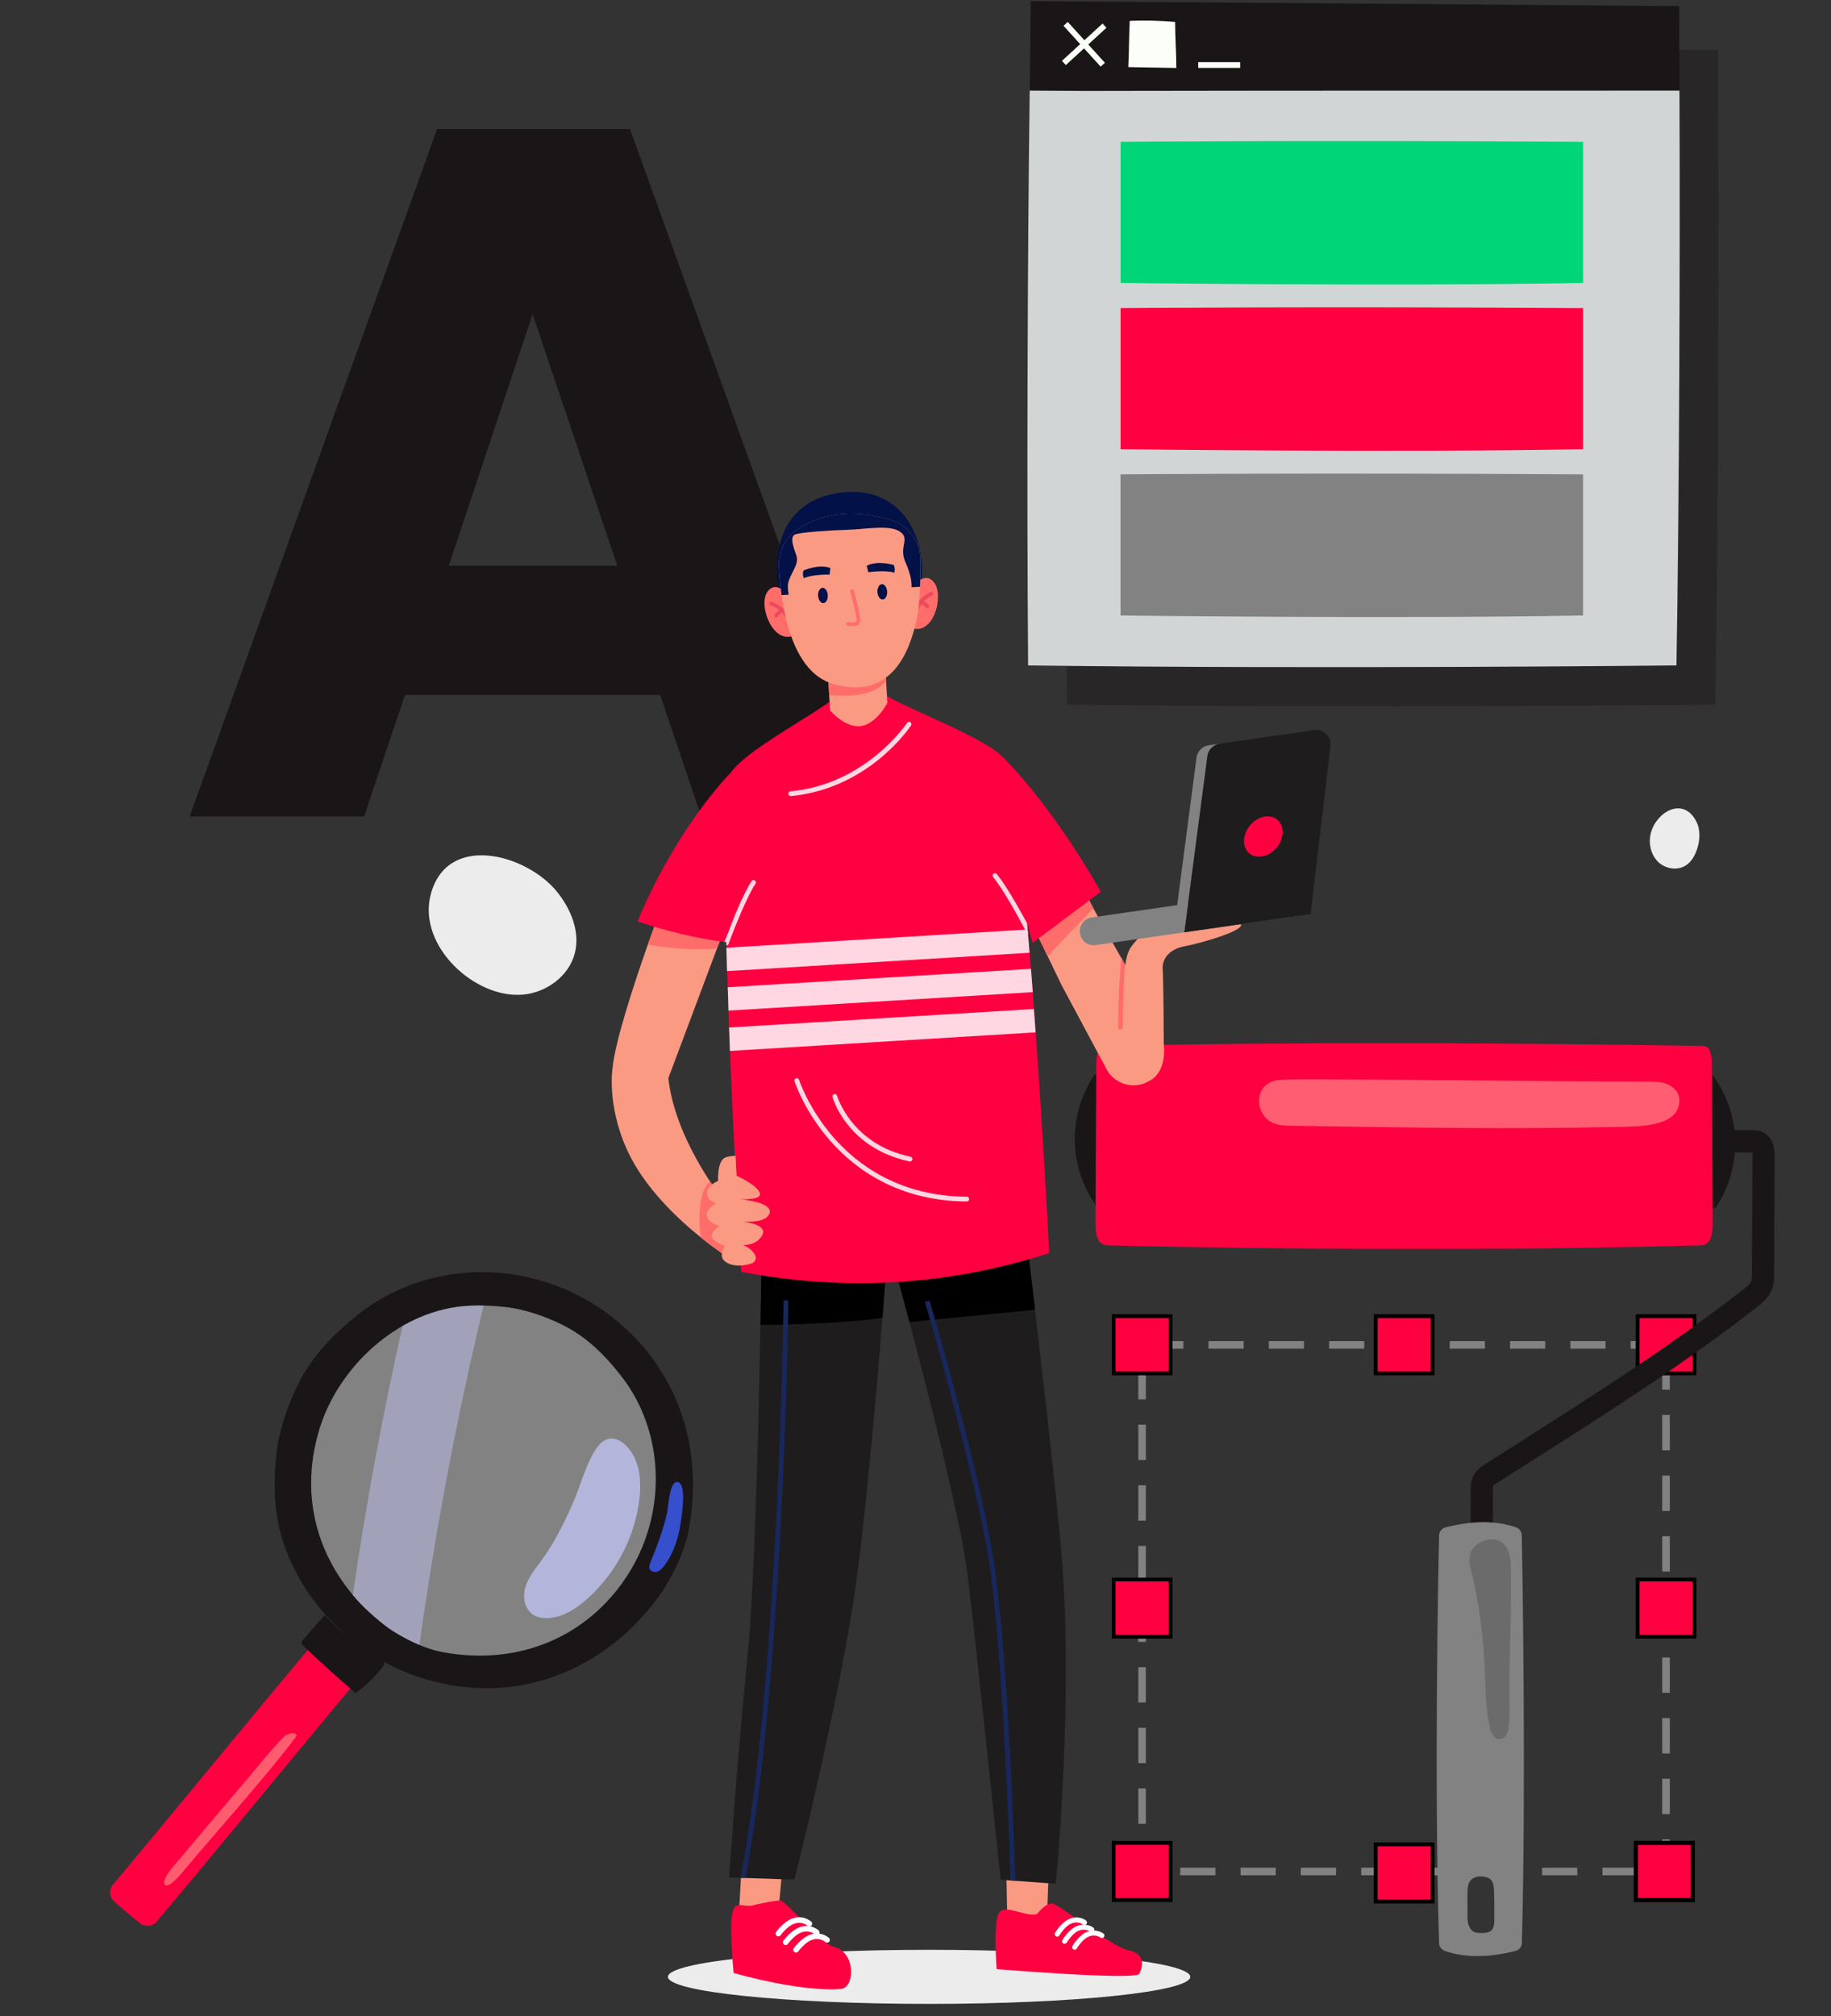 <svg xmlns="http://www.w3.org/2000/svg" width="239" height="263" viewBox="0 0 239 263" fill="none"><rect x="0" y="0" width="239" height="263" fill="#333333" stroke="none"/><path d="M68.342 129.744C71.37 129.446 74.266 127.321 75.027 124.367C75.758 121.544 74.505 118.531 72.659 116.276C68.69 111.43 58.333 108.556 56.211 116.727C54.487 123.392 62.012 130.37 68.342 129.744Z" fill="#ECECEC"></path><path d="M215.493 108.642C215.153 109.937 215.442 111.422 216.377 112.382C217.311 113.335 218.912 113.626 220.041 112.906C220.787 112.433 221.244 111.604 221.519 110.767C221.917 109.566 221.982 108.191 221.374 107.078C219.636 103.869 216.188 105.965 215.493 108.649V108.642Z" fill="#ECECEC"></path><path opacity="0.43" d="M224.299 16.924C224.284 13.461 224.277 10.004 224.248 6.541C158.378 6.002 139.62 5.246 139.62 5.246C139.562 8.476 139.526 13.002 139.483 16.233C139.186 37.691 139.099 70.456 139.272 91.914C177.882 92.423 223.9 91.914 223.9 91.914C224.27 70.689 224.393 38.157 224.299 16.931V16.924Z" fill="#1A1617"></path><path d="M219.179 0.8C153.31 0.261 134.552 0.152 134.552 0.152C134.494 3.383 134.458 8.6 134.414 11.831C153.722 11.94 119.813 11.816 219.23 11.831C219.216 8.367 219.208 4.263 219.179 0.8Z" fill="#1A1617"></path><path d="M134.408 11.824C134.111 33.282 134.024 65.349 134.198 86.807C172.808 87.316 218.826 86.807 218.826 86.807C219.195 65.582 219.318 33.049 219.224 11.824C119.808 11.81 153.717 11.933 134.408 11.824Z" fill="#D1D5D6"></path><path d="M153.54 8.869C151.411 8.833 149.405 8.789 147.275 8.753C147.377 6.744 147.362 4.729 147.464 2.72C149.332 2.64 151.527 2.691 153.388 2.859C153.388 4.794 153.547 6.933 153.547 8.869H153.54Z" fill="#FBFFF8"></path><path d="M144.171 3.347L138.869 8.215" stroke="#FBFFF8" stroke-width="0.75" stroke-miterlimit="10"></path><path d="M143.943 8.44L139.098 3.114" stroke="#FBFFF8" stroke-width="0.75" stroke-miterlimit="10"></path><path d="M156.402 8.483H161.878" stroke="#FBFFF8" stroke-width="0.75" stroke-miterlimit="10"></path><path d="M206.64 36.912V18.503C171.507 18.277 146.268 18.503 146.268 18.503V36.912C146.268 36.912 182.183 37.363 206.64 36.912Z" fill="#00D578"></path><path d="M206.64 58.603V40.194C171.507 39.969 146.268 40.194 146.268 40.194V58.603C146.268 58.603 182.183 59.054 206.64 58.603Z" fill="#FF0040"></path><path d="M206.637 80.293V61.884C171.504 61.658 146.264 61.884 146.264 61.884V80.293C146.264 80.293 182.179 80.744 206.637 80.293Z" fill="#828282"></path><path d="M148.597 241.218H149.581V243.648H150.776V244.638H148.597V241.218ZM154.057 243.648H158.649V244.638H154.057V243.648ZM161.93 243.648H166.522V244.638H161.93V243.648ZM169.802 243.648H174.394V244.638H169.802V243.648ZM177.675 243.648H182.267V244.638H177.675V243.648ZM185.547 243.648H190.139V244.638H185.547V243.648ZM193.42 243.648H198.012V244.638H193.42V243.648ZM201.292 243.648H205.884V244.638H201.292V243.648ZM209.165 243.648H213.757V244.638H209.165V243.648ZM217.037 244.143H216.972V239.952H217.957V244.63H217.037V244.136V244.143ZM148.582 233.308H149.567V237.922H148.582V233.308ZM216.972 232.042H217.957V236.655H216.972V232.042ZM148.582 225.399H149.567V230.012H148.582V225.399ZM216.972 224.133H217.957V228.746H216.972V224.133ZM148.582 217.49H149.567V222.103H148.582V217.49ZM216.972 216.224H217.957V220.837H216.972V216.224ZM148.582 209.58H149.567V214.193H148.582V209.58ZM216.972 208.314H217.957V212.927H216.972V208.314ZM148.582 201.671H149.567V206.284H148.582V201.671ZM216.972 200.405H217.957V205.018H216.972V200.405ZM148.582 193.761H149.567V198.375H148.582V193.761ZM216.972 192.495H217.957V197.109H216.972V192.495ZM148.582 185.852H149.567V190.465H148.582V185.852ZM216.972 184.586H217.957V189.199H216.972V184.586ZM148.582 177.943H149.567V182.556H148.582V177.943ZM216.972 176.677H217.957V181.29H216.972V176.677ZM149.871 174.952H154.463V175.942H149.871V174.952ZM157.744 174.952H162.335V175.942H157.744V174.952ZM165.616 174.952H170.208V175.942H165.616V174.952ZM173.489 174.952H178.08V175.942H173.489V174.952ZM181.361 174.952H185.953V175.942H181.361V174.952ZM189.234 174.952H193.825V175.942H189.234V174.952ZM197.106 174.952H201.698V175.942H197.106V174.952ZM204.979 174.952H209.57V175.942H204.979V174.952ZM212.851 174.952H217.443V175.942H212.851V174.952Z" fill="#828282"></path><path d="M221.191 171.699H213.76V179.164H221.191V171.699Z" fill="#FF0040"></path><path d="M213.51 171.452H221.433V179.412H213.51V171.452ZM220.941 171.946H214.002V178.917H220.941V171.946Z" fill="black"></path><path d="M152.802 171.699H145.371V179.164H152.802V171.699Z" fill="#FF0040"></path><path d="M145.121 171.452H153.044V179.412H145.121V171.452ZM152.552 171.946H145.614V178.917H152.552V171.946Z" fill="black"></path><path d="M152.802 240.409H145.371V247.875H152.802V240.409Z" fill="#FF0040"></path><path d="M145.121 240.162H153.044V248.122H145.121V240.162ZM152.552 240.657H145.614V247.627H152.552V240.657Z" fill="black"></path><path d="M220.964 240.41H213.533V247.876H220.964V240.41Z" fill="#FF0040"></path><path d="M221.23 248.145H213.256V240.133H221.23V248.145ZM213.799 247.599H220.687V240.679H213.799V247.599Z" fill="black"></path><path d="M152.802 206.051H145.371V213.517H152.802V206.051Z" fill="#FF0040"></path><path d="M145.121 205.804H153.044V213.764H145.121V205.804ZM152.552 206.299H145.614V213.269H152.552V206.299Z" fill="black"></path><path d="M221.191 206.051H213.76V213.517H221.191V206.051Z" fill="#FF0040"></path><path d="M213.51 205.804H221.433V213.764H213.51V205.804ZM220.941 206.299H214.002V213.269H220.941V206.299Z" fill="black"></path><path d="M186.999 171.699H179.568V179.164H186.999V171.699Z" fill="#FF0040"></path><path d="M179.318 171.452H187.242V179.412H179.318V171.452ZM186.749 171.946H179.811V178.917H186.749V171.946Z" fill="black"></path><path d="M186.999 240.605H179.568V248.071H186.999V240.605Z" fill="#FF0040"></path><path d="M179.318 240.358H187.242V248.318H179.318V240.358ZM186.749 240.853H179.811V247.823H186.749V240.853Z" fill="black"></path><path d="M86.175 90.67H52.86L47.523 106.51H24.76L57.054 16.83H82.236L114.537 106.518H91.52L86.183 90.677L86.175 90.67ZM69.518 40.972L58.582 73.811H80.584L69.518 40.972Z" fill="#1A1617"></path><path d="M193.415 201.663C192.633 201.663 191.988 201.037 191.967 200.252C191.945 199.466 191.959 198.367 191.967 197.312C191.981 196.286 191.988 195.231 191.967 194.503C191.952 194.03 191.938 193.383 192.22 192.713C192.618 191.789 193.401 191.287 193.922 190.96L197.688 188.566C207.733 182.192 218.126 175.592 227.621 168.156C227.99 167.865 228.447 167.508 228.577 167.181C228.671 166.948 228.671 166.548 228.671 166.191L228.751 150.903C228.751 150.634 228.736 150.452 228.722 150.343C228.686 150.343 228.649 150.343 228.62 150.343H225.651C224.854 150.343 224.203 149.688 224.203 148.888C224.203 148.087 224.854 147.433 225.651 147.433H228.62C229.004 147.433 229.576 147.433 230.156 147.731C231.67 148.502 231.655 150.321 231.655 150.918L231.575 166.206C231.575 166.759 231.575 167.515 231.271 168.265C230.851 169.32 229.982 170.004 229.403 170.455C219.799 177.979 209.348 184.615 199.238 191.025L195.479 193.412C195.32 193.514 194.95 193.746 194.885 193.87C194.856 193.957 194.864 194.256 194.871 194.416C194.892 195.194 194.878 196.286 194.871 197.334C194.856 198.367 194.849 199.429 194.871 200.157C194.892 200.957 194.262 201.627 193.466 201.656C193.451 201.656 193.437 201.656 193.422 201.656L193.415 201.663Z" fill="#1A1617"></path><path d="M143.34 157.656C141.486 155.218 140.407 152.199 140.298 149.135C140.19 146.072 141.044 142.98 142.717 140.411C142.717 140.258 143.159 140.047 143.268 140.149C143.376 140.251 143.384 140.418 143.391 140.571C143.521 146.196 143.304 152.031 143.34 157.656Z" fill="#1A1617"></path><path d="M223.448 140.121C225.302 142.558 226.381 145.578 226.49 148.641C226.599 151.705 225.744 154.797 224.071 157.366C224.071 157.519 223.629 157.73 223.521 157.628C223.412 157.526 223.405 157.358 223.398 157.206C223.267 151.581 223.484 145.745 223.448 140.121Z" fill="#1A1617"></path><path d="M144.243 136.439C143.867 136.446 143.533 136.686 143.389 137.035C143.113 137.719 143.092 138.512 143.092 139.269C143.055 145.971 143.026 152.672 142.99 159.374C142.99 160.181 143.019 161.076 143.374 161.767C143.591 162.189 144.033 162.444 144.504 162.459C149.574 162.59 186.713 163.463 222.041 162.459C222.519 162.444 222.961 162.189 223.178 161.767C223.533 161.076 223.569 160.181 223.562 159.381C223.526 152.679 223.497 145.978 223.461 139.276C223.461 138.527 223.439 137.726 223.164 137.05C223.019 136.693 222.686 136.46 222.309 136.453C217.326 136.366 177.768 135.689 144.229 136.453L144.243 136.439Z" fill="#FF0040"></path><g style="mix-blend-mode:screen" opacity="0.71"><path d="M164.376 143.212C164.173 144.544 164.948 145.97 166.179 146.501C166.911 146.821 167.736 146.843 168.54 146.858C182.873 147.09 197.307 147.338 211.64 147.003C213.284 146.967 214.95 146.93 216.536 146.486C217.275 146.275 217.992 145.904 218.535 145.366C219.085 144.827 219.339 143.772 219.15 143.023C218.962 142.274 218.216 141.626 217.492 141.371C216.768 141.117 215.985 141.117 215.218 141.109C200.921 141.058 186.784 140.855 172.48 140.804C170.72 140.804 168.968 140.767 167.135 140.869C165.737 140.949 164.6 141.691 164.369 143.198L164.376 143.212Z" fill="#FF8384"></path></g><path d="M198.629 200.266C198.621 199.808 198.324 199.408 197.897 199.255C195.015 198.236 191.69 198.477 188.663 199.262C188.192 199.386 187.852 199.801 187.845 200.296C187.736 205.229 187.193 231.737 187.845 253.507C187.859 253.959 188.156 254.351 188.583 254.504C191.473 255.523 194.797 255.283 197.832 254.504C198.303 254.381 198.643 253.966 198.65 253.478C199.194 233.206 198.73 205.113 198.643 200.266H198.629ZM195.044 250.466C195.044 250.953 195.015 251.492 194.667 251.827C194.348 252.132 193.856 252.161 193.414 252.169C193.081 252.169 192.726 252.176 192.422 252.03C192.045 251.856 191.792 251.47 191.676 251.07C191.56 250.67 191.553 250.24 191.553 249.818C191.553 248.931 191.553 248.05 191.546 247.162C191.546 246.719 191.567 246.275 191.676 245.838C191.929 244.805 193.233 244.594 194.204 244.958C194.739 245.154 194.957 245.7 194.986 246.311C195.015 246.871 195.044 247.439 195.044 247.999C195.044 248.821 195.044 249.636 195.044 250.459V250.466Z" fill="#828282"></path><path opacity="0.21" d="M193.796 217.657C193.912 220.283 193.89 222.939 194.499 225.493C194.658 226.177 195.252 227.13 195.889 226.832C197.374 226.89 197.012 222.968 197.019 220.443C197.026 215.066 197.309 209.696 197.2 204.326C197.171 202.827 196.824 201.336 195.39 200.899C194.209 200.543 192.55 201.285 192.044 202.369C191.457 203.628 192.101 205.025 192.377 206.32C193.21 210.264 193.622 213.844 193.796 217.657Z" fill="#1A1617"></path><path d="M40.633 214.709C35.035 221.316 21.491 237.833 14.748 245.851C14.205 246.499 14.263 247.467 14.886 248.034C16.088 249.126 17.378 250.181 18.283 250.901C18.949 251.432 19.905 251.331 20.456 250.683C27.148 242.788 40.502 226.489 46.115 219.817C39.764 214.403 41.835 215.8 40.633 214.709Z" fill="#FF0040"></path><path d="M46.283 220.748C44.001 218.806 41.778 216.797 39.62 214.724C39.489 214.6 39.352 214.454 39.366 214.28C39.366 214.149 39.46 214.032 39.547 213.93C40.467 212.824 41.423 211.747 42.415 210.7C44.537 213.094 47.029 214.847 49.795 216.441C49.926 216.514 50.063 216.594 50.129 216.725C50.273 216.986 50.078 217.307 49.889 217.539C48.883 218.798 47.71 219.926 46.42 220.887C46.29 220.981 46.297 220.908 46.29 220.748H46.283Z" fill="#1A1617"></path><path d="M38.752 180.896C37.499 183.508 36.398 186.753 36.086 189.642C35.84 191.942 35.753 194.27 35.985 196.577C37.006 206.669 45.357 215.881 55.004 218.893C64.65 221.913 74.131 219.795 81.692 213.072C83.343 211.602 85.646 208.903 86.609 207.375C88.246 204.762 89.427 202.005 89.854 199.8C91.701 190.326 89.325 180.678 82.134 173.758C71.994 164.008 56.669 163.549 46.704 171.517C43.633 173.969 40.721 176.792 38.752 180.903V180.896Z" fill="#1A1617"></path><path d="M73.217 172.733C71.052 171.685 68.358 170.761 65.968 170.506C64.063 170.302 62.129 170.229 60.224 170.426C51.859 171.285 44.226 178.263 41.727 186.332C39.229 194.401 40.974 202.333 46.551 208.656C47.767 210.038 50.005 211.967 51.273 212.767C53.438 214.135 55.72 215.124 57.552 215.481C65.403 217.024 73.398 215.044 79.134 209.027C87.217 200.55 87.594 187.722 80.996 179.39C78.961 176.822 76.621 174.384 73.217 172.733Z" fill="#828282"></path><g style="mix-blend-mode:screen" opacity="0.45"><path d="M60.221 170.425C57.541 170.702 54.941 171.611 52.551 172.972C49.929 184.578 47.764 196.285 46.055 208.058C46.221 208.255 46.373 208.458 46.547 208.655C47.764 210.037 50.002 211.966 51.269 212.766C52.421 213.494 53.608 214.112 54.746 214.585C56.817 199.705 59.612 184.919 63.125 170.316C62.155 170.294 61.184 170.323 60.221 170.425Z" fill="#C8CAFF"></path></g><g style="mix-blend-mode:screen"><path d="M84.893 203.846C84.799 204.079 84.698 204.341 84.763 204.581C84.871 204.981 85.379 205.156 85.777 205.032C86.168 204.908 86.465 204.581 86.711 204.246C87.942 202.594 88.572 200.593 88.862 198.578C88.971 197.814 89.709 193.426 88.406 193.332C87.37 193.252 87.225 196.642 87.08 197.319C86.581 199.56 85.755 201.714 84.893 203.839V203.846Z" fill="#354FCD"></path></g><g style="mix-blend-mode:screen" opacity="0.7"><path d="M70.702 203.526C69.906 204.617 69.015 205.679 68.602 206.967C68.197 208.255 68.428 209.87 69.551 210.627C70.094 210.991 70.768 211.107 71.412 211.093C73.353 211.049 75.106 209.936 76.569 208.648C80.11 205.534 82.537 201.175 83.326 196.511C83.731 194.125 83.768 191.243 82.254 189.213C80.958 187.467 79.212 186.979 77.901 188.871C76.467 190.945 75.765 193.87 74.744 196.176C73.607 198.738 72.354 201.255 70.702 203.526Z" fill="#C8CAFF"></path></g><g style="mix-blend-mode:screen" opacity="0.7"><path d="M22.498 243.618C21.948 244.266 21.129 245.554 21.527 245.881C22.063 246.413 23.642 244.463 24.468 243.473C27.604 239.718 35.759 230.543 38.62 226.585C38.996 226.068 37.808 225.828 37.033 226.606C35.361 228.273 33.89 230.194 32.355 231.984C30.581 234.05 24.258 241.53 22.505 243.618H22.498Z" fill="#FF8384"></path></g><path d="M155.364 257.888C155.364 259.838 140.104 261.417 121.274 261.417C102.443 261.417 87.184 259.838 87.184 257.888C87.184 255.938 102.443 254.359 121.274 254.359C140.104 254.359 155.364 255.938 155.364 257.888Z" fill="#ECECEC"></path><path d="M96.818 243.044L96.471 249.382L101.591 249.498L102.214 242.833L96.818 243.044Z" fill="#FB9A83"></path><path d="M98.5 248.494C98.5 248.494 101.136 247.898 101.861 247.934C102.585 247.978 107.213 253.588 108.828 253.973C111.761 254.665 111.587 259.3 109.784 259.46C104.562 259.925 95.763 257.386 95.763 257.386C95.763 257.386 95.169 251.412 95.596 249.564C96.023 247.716 97.037 248.989 98.515 248.502L98.5 248.494Z" fill="#FF0040"></path><path d="M102.614 253.734C102.52 253.749 102.419 253.734 102.339 253.669C102.18 253.552 102.143 253.327 102.259 253.167C102.296 253.116 103.23 251.842 104.338 251.428C105.815 250.875 106.815 251.791 106.858 251.828C107.003 251.966 107.01 252.192 106.873 252.337C106.735 252.483 106.511 252.49 106.366 252.352C106.337 252.33 105.642 251.704 104.591 252.097C103.686 252.432 102.853 253.574 102.846 253.589C102.788 253.669 102.708 253.712 102.621 253.734H102.614Z" fill="#FCFBFF"></path><path d="M101.657 252.599C101.563 252.613 101.462 252.599 101.382 252.533C101.223 252.417 101.186 252.191 101.302 252.031C101.338 251.98 102.273 250.707 103.381 250.292C104.858 249.739 105.858 250.656 105.901 250.7C106.046 250.838 106.053 251.063 105.916 251.209C105.778 251.354 105.554 251.362 105.409 251.223C105.38 251.202 104.685 250.576 103.634 250.969C102.729 251.311 101.896 252.446 101.889 252.46C101.831 252.54 101.751 252.584 101.664 252.606L101.657 252.599Z" fill="#FCFBFF"></path><path d="M103.966 254.716C103.872 254.731 103.77 254.716 103.691 254.651C103.531 254.534 103.495 254.309 103.611 254.149C103.647 254.098 104.581 252.824 105.689 252.41C107.167 251.857 108.166 252.773 108.21 252.81C108.355 252.948 108.362 253.174 108.224 253.319C108.087 253.465 107.862 253.472 107.717 253.334C107.688 253.312 106.993 252.686 105.943 253.079C105.038 253.421 104.205 254.556 104.198 254.571C104.14 254.651 104.06 254.694 103.973 254.716H103.966Z" fill="#FCFBFF"></path><path d="M115.653 165.777C115.653 165.777 115.544 167.269 115.356 169.735C115.305 170.39 115.247 171.111 115.189 171.897C114.523 180.184 113.241 195.173 111.843 205.804C109.881 220.706 103.696 245.206 103.696 245.206L97.308 244.987L96.678 244.965L95.164 244.914C95.164 244.914 96.229 229.416 97.583 215.962C98.481 207.092 99.01 186.093 99.263 172.835C99.394 165.995 99.459 161.215 99.459 161.215L115.66 165.777H115.653Z" fill="#1F1C1D"></path><path d="M115.653 165.777C115.653 165.777 115.545 167.269 115.356 169.735C115.306 170.39 115.248 171.111 115.19 171.897C112.242 172.45 104.145 172.835 99.264 172.835C99.394 165.995 99.459 161.215 99.459 161.215L115.661 165.777H115.653Z" fill="black"></path><path d="M102.901 169.627C102.901 170.136 102.307 218.436 97.31 244.98L96.68 244.959C101.684 218.495 102.271 170.129 102.278 169.627H102.901Z" fill="#18285D"></path><path d="M136.881 244.258L136.671 249.985L131.464 249.708L131.348 243.633L136.881 244.258Z" fill="#FB9A83"></path><path d="M135.342 249.716C135.342 249.716 136.479 248.231 137.356 248.311C138.239 248.391 144.968 253.929 147.3 254.416C149.624 254.904 149.146 256.621 148.705 257.494C148.263 258.367 130.092 256.883 130.092 256.883C130.092 256.883 129.672 251.433 130.294 249.781C130.91 248.129 133.51 250.079 135.342 249.716Z" fill="#FF0040"></path><path d="M139.048 253.572C138.968 253.594 138.874 253.586 138.794 253.536C138.642 253.441 138.584 253.244 138.678 253.084C138.707 253.033 139.439 251.796 140.409 251.331C141.699 250.705 142.683 251.44 142.72 251.476C142.865 251.585 142.894 251.789 142.778 251.935C142.669 252.08 142.466 252.109 142.321 251.993C142.292 251.971 141.612 251.476 140.692 251.92C139.902 252.306 139.251 253.412 139.243 253.419C139.2 253.492 139.127 253.543 139.048 253.565V253.572Z" fill="#FCFBFF"></path><path d="M138.087 252.634C138.007 252.656 137.913 252.648 137.833 252.598C137.681 252.503 137.623 252.306 137.717 252.146C137.746 252.095 138.478 250.858 139.448 250.393C140.738 249.767 141.723 250.502 141.759 250.538C141.904 250.647 141.933 250.851 141.817 250.997C141.708 251.142 141.498 251.171 141.36 251.055C141.331 251.033 140.651 250.538 139.731 250.982C138.941 251.368 138.29 252.474 138.282 252.481C138.239 252.554 138.167 252.605 138.087 252.634Z" fill="#FCFBFF"></path><path d="M140.36 254.344C140.281 254.366 140.186 254.358 140.107 254.307C139.955 254.213 139.897 254.016 139.991 253.856C140.02 253.805 140.751 252.568 141.722 252.095C143.011 251.47 143.996 252.205 144.032 252.241C144.177 252.35 144.206 252.554 144.09 252.699C143.981 252.845 143.771 252.874 143.634 252.758C143.605 252.736 142.917 252.241 142.004 252.685C141.215 253.07 140.563 254.176 140.556 254.184C140.512 254.256 140.44 254.307 140.36 254.337V254.344Z" fill="#FCFBFF"></path><path d="M137.822 245.751L132.528 245.358L131.897 245.314L130.616 245.219C130.616 245.219 127.364 214.142 126.357 205.862C125.481 198.673 121.374 182.512 118.709 172.456C117.956 169.604 117.311 167.239 116.891 165.711C116.573 164.51 116.377 163.826 116.377 163.826L134.063 162.109C134.063 162.109 134.114 162.502 134.193 163.201C134.367 164.641 134.693 167.392 135.099 170.855C136.207 180.278 137.88 194.947 138.532 202.413C140.197 221.637 137.815 245.751 137.815 245.751H137.822Z" fill="#1F1C1D"></path><path d="M135.1 170.863L118.71 172.456C117.957 169.604 117.313 167.239 116.893 165.711L134.202 163.201C134.376 164.641 134.702 167.392 135.107 170.855L135.1 170.863Z" fill="black"></path><path d="M132.524 245.357L131.894 245.313C131.59 235.701 130.649 211.704 128.729 201.524C126.318 188.696 120.785 170.025 120.727 169.836L121.328 169.654C121.386 169.843 126.933 188.551 129.345 201.408C131.272 211.646 132.22 235.76 132.524 245.35V245.357Z" fill="#18285D"></path><path d="M136.935 163.484C123.761 167.697 110.37 168.505 96.754 165.922C96.493 162.196 95.805 149.972 95.284 137.093C95.269 136.664 95.248 136.242 95.233 135.812C95.219 135.47 95.211 135.128 95.197 134.779C95.19 134.532 95.175 134.284 95.168 134.037C95.168 133.921 95.161 133.811 95.153 133.695C95.139 133.36 95.132 133.018 95.117 132.684C95.103 132.4 95.088 132.123 95.081 131.839C95.081 131.803 95.081 131.759 95.081 131.723C95.081 131.687 95.081 131.658 95.081 131.621C95.067 131.323 95.059 131.032 95.052 130.741C95.052 130.683 95.052 130.624 95.052 130.573C95.045 130.217 95.03 129.868 95.016 129.511C95.008 129.264 95.001 129.031 94.987 128.791C94.987 128.696 94.987 128.594 94.98 128.5C94.965 128.23 94.958 127.954 94.951 127.685C94.951 127.605 94.951 127.525 94.951 127.437C94.951 127.19 94.936 126.943 94.929 126.695C94.929 126.593 94.929 126.484 94.922 126.382C94.914 126.026 94.893 125.676 94.893 125.327C94.878 124.985 94.871 124.65 94.864 124.316C94.856 124.09 94.849 123.865 94.842 123.646C94.828 123.159 94.813 122.679 94.806 122.198C94.523 111.16 94.559 102.108 95.342 100.871C97.174 97.997 106.017 93.377 108.689 91.238L108.718 91.681C108.718 91.681 110.601 93.893 112.557 93.602C114.331 93.34 115.577 91.179 115.78 90.794C117.228 91.696 120.531 93.086 123.732 94.592C126.94 96.091 130.055 97.699 131.134 99.016C132.061 100.151 133.089 108.977 134.031 119.819V119.855C134.052 120.059 134.067 120.263 134.089 120.459V120.488C134.103 120.641 134.118 120.801 134.132 120.961C134.139 121.063 134.147 121.158 134.154 121.26C134.168 121.478 134.19 121.704 134.212 121.929C134.241 122.264 134.27 122.599 134.299 122.941C134.328 123.29 134.349 123.639 134.386 123.996C134.393 124.097 134.4 124.207 134.407 124.308C134.429 124.556 134.444 124.803 134.473 125.051C134.473 125.131 134.487 125.211 134.487 125.291C134.509 125.56 134.53 125.829 134.552 126.098L134.574 126.39C134.588 126.63 134.61 126.87 134.632 127.11C134.661 127.459 134.683 127.816 134.712 128.165C134.712 128.223 134.719 128.281 134.726 128.332C134.748 128.623 134.769 128.922 134.791 129.213C134.791 129.249 134.791 129.278 134.798 129.315C134.798 129.351 134.798 129.395 134.806 129.431C134.827 129.708 134.849 129.991 134.871 130.268C134.9 130.603 134.922 130.937 134.943 131.279C134.951 131.396 134.958 131.505 134.965 131.621C134.987 131.869 135.001 132.116 135.023 132.363C135.052 132.705 135.074 133.047 135.095 133.389C135.124 133.819 135.153 134.241 135.19 134.67C136.102 147.491 136.776 159.715 136.957 163.477L136.935 163.484Z" fill="#FF0040"></path><path d="M134.385 124.293L94.899 126.687C94.899 126.586 94.899 126.476 94.892 126.374C94.885 126.018 94.863 125.669 94.863 125.319C94.849 124.977 94.841 124.643 94.834 124.308C94.827 124.082 94.82 123.857 94.812 123.639L134.132 121.252C134.146 121.47 134.168 121.696 134.19 121.921C134.219 122.256 134.248 122.591 134.276 122.933C134.305 123.282 134.327 123.631 134.363 123.988C134.371 124.09 134.378 124.199 134.385 124.301V124.293Z" fill="#FFD7E2"></path><path d="M134.787 129.431L95.084 131.84C95.084 131.803 95.084 131.76 95.084 131.723C95.084 131.687 95.084 131.658 95.084 131.621C95.07 131.323 95.063 131.032 95.055 130.741C95.055 130.683 95.055 130.624 95.055 130.574C95.048 130.217 95.034 129.868 95.019 129.511C95.012 129.264 95.005 129.031 94.99 128.791L134.57 126.39C134.585 126.63 134.606 126.87 134.628 127.11C134.657 127.459 134.679 127.816 134.708 128.165C134.708 128.223 134.715 128.281 134.722 128.332C134.744 128.623 134.766 128.922 134.787 129.213C134.787 129.249 134.787 129.278 134.795 129.315C134.795 129.351 134.795 129.395 134.802 129.431H134.787Z" fill="#FFD7E2"></path><path d="M135.168 134.677L95.284 137.1C95.269 136.67 95.248 136.248 95.233 135.819C95.219 135.477 95.211 135.135 95.197 134.786C95.19 134.538 95.175 134.291 95.168 134.044L134.951 131.628C134.972 131.875 134.987 132.123 135.009 132.37C135.038 132.712 135.059 133.054 135.081 133.396C135.11 133.825 135.139 134.247 135.175 134.677H135.168Z" fill="#FFD7E2"></path><path d="M129.636 114.427C130.882 115.919 132.78 119.361 133.627 120.954C133.743 121.172 133.837 121.354 133.917 121.493C134.011 121.674 134.069 121.784 134.069 121.791C134.098 121.842 134.134 121.885 134.185 121.915C134.156 121.594 134.134 121.267 134.105 120.947C134.09 120.787 134.076 120.627 134.062 120.474V120.445C133.888 120.117 133.678 119.739 133.446 119.324C132.483 117.578 131.107 115.228 130.107 114.02C129.999 113.889 129.803 113.867 129.665 113.983C129.535 114.092 129.521 114.289 129.629 114.42L129.636 114.427Z" fill="#FFD7E2"></path><path d="M103.227 103.855C103.227 103.855 103.227 103.855 103.235 103.855C108.551 103.36 112.527 100.886 114.931 98.893C117.531 96.739 118.857 94.723 118.915 94.636C119.009 94.49 118.965 94.301 118.828 94.207C118.683 94.112 118.494 94.156 118.4 94.294C118.35 94.374 113.055 102.313 103.184 103.229C103.01 103.244 102.887 103.397 102.902 103.571C102.916 103.739 103.061 103.862 103.227 103.855Z" fill="#FFD7E2"></path><path d="M126.217 156.739C126.377 156.731 126.507 156.593 126.507 156.426C126.507 156.251 126.369 156.113 126.195 156.113C117.418 156.069 111.935 151.936 108.886 148.473C105.569 144.711 104.309 140.905 104.302 140.869C104.251 140.701 104.07 140.614 103.911 140.665C103.744 140.716 103.657 140.898 103.708 141.058C103.758 141.218 105.004 145.009 108.408 148.866C111.544 152.431 117.179 156.688 126.203 156.739C126.203 156.739 126.217 156.739 126.224 156.739H126.217Z" fill="#FFD7E2"></path><path d="M118.806 151.515C118.943 151.508 119.059 151.406 119.088 151.267C119.124 151.1 119.016 150.933 118.849 150.896C111.129 149.295 109.282 143.009 109.26 142.943C109.217 142.776 109.043 142.681 108.876 142.725C108.71 142.769 108.616 142.943 108.659 143.111C108.681 143.176 109.144 144.821 110.622 146.683C111.983 148.401 114.489 150.627 118.719 151.508C118.748 151.508 118.777 151.515 118.798 151.508L118.806 151.515Z" fill="#FFD7E2"></path><path d="M98.607 115.286C97.549 116.916 96.079 120.562 95.427 122.25C95.341 122.483 95.261 122.672 95.21 122.825C95.138 123.014 95.094 123.13 95.094 123.138C95.051 123.261 94.942 123.334 94.819 123.341C94.819 123.181 94.805 123.021 94.805 122.868C94.71 122.868 94.623 122.883 94.529 122.883C94.566 122.788 94.652 122.555 94.775 122.235C94.935 121.828 95.152 121.267 95.413 120.627C96.159 118.779 97.238 116.276 98.093 114.959C98.187 114.813 98.382 114.77 98.52 114.864C98.665 114.959 98.701 115.155 98.614 115.294L98.607 115.286Z" fill="#FFD7E2"></path><path d="M101.435 75.157C101.782 80.891 105.534 84.631 111.241 84.282C116.948 83.933 120.671 79.443 120.323 73.709C119.975 67.976 116.34 63.835 110.633 64.185C103.788 64.599 101.094 69.424 101.435 75.157Z" fill="#021147"></path><path d="M102.866 77.551C102.866 77.551 101.149 75.521 100.077 77.355C99.005 79.181 100.983 84.267 103.793 82.827L102.866 77.551Z" fill="#FF6D6B"></path><path d="M103.061 81.263C102.953 81.263 102.851 81.205 102.815 81.096C102.272 79.524 100.577 78.971 100.563 78.963C100.432 78.92 100.36 78.789 100.403 78.658C100.447 78.527 100.577 78.454 100.707 78.498C100.787 78.52 102.648 79.124 103.279 80.935C103.322 81.066 103.257 81.205 103.126 81.248C103.105 81.255 103.083 81.263 103.061 81.263Z" fill="#ED495C"></path><path d="M101.35 80.557C101.307 80.557 101.256 80.557 101.212 80.528C101.097 80.462 101.053 80.309 101.118 80.193C101.133 80.171 101.393 79.705 101.987 79.392C102.103 79.327 102.255 79.378 102.313 79.494C102.378 79.618 102.328 79.763 102.212 79.829C101.748 80.069 101.546 80.426 101.538 80.433C101.495 80.506 101.422 80.549 101.343 80.557H101.35Z" fill="#ED495C"></path><path d="M119.208 76.562C119.208 76.562 120.663 74.342 121.953 76.023C123.234 77.711 121.88 82.994 118.918 81.91L119.208 76.562Z" fill="#FF6D6B"></path><path d="M119.458 80.266C119.566 80.266 119.661 80.186 119.682 80.069C120.03 78.439 121.645 77.69 121.659 77.683C121.783 77.624 121.84 77.479 121.783 77.355C121.725 77.231 121.58 77.173 121.457 77.231C121.384 77.268 119.603 78.083 119.197 79.96C119.168 80.091 119.255 80.222 119.385 80.251C119.407 80.251 119.429 80.251 119.45 80.251L119.458 80.266Z" fill="#ED495C"></path><path d="M121.072 79.356C121.115 79.356 121.159 79.342 121.202 79.312C121.311 79.233 121.332 79.08 121.253 78.971C121.238 78.956 120.92 78.519 120.29 78.287C120.166 78.236 120.022 78.301 119.978 78.432C119.927 78.556 119.993 78.701 120.123 78.745C120.608 78.927 120.862 79.262 120.862 79.262C120.912 79.334 120.992 79.364 121.072 79.364V79.356Z" fill="#ED495C"></path><path d="M115.519 86.53L115.83 91.689C115.83 91.689 114.454 94.41 112.397 94.716C110.34 95.022 108.356 92.693 108.356 92.693L108.037 87.353L115.526 86.53H115.519Z" fill="#FB9A83"></path><path d="M115.518 86.53L115.656 88.822C114.359 90.46 111.911 90.991 108.232 90.671L108.029 87.353L115.518 86.53Z" fill="#FF6D6B"></path><path d="M102.01 77.507C102.046 77.805 102.089 78.104 102.14 78.409C102.263 79.173 102.415 79.959 102.603 80.73C102.603 80.76 102.618 80.781 102.625 80.81C103.545 84.572 105.319 88.218 108.731 89.215C116.465 91.47 118.776 84.783 119.623 80.919C119.717 80.49 119.797 80.017 119.862 79.508C119.862 79.486 119.862 79.464 119.869 79.442C119.942 78.875 119.992 78.271 120.036 77.645C120.065 77.187 120.087 76.721 120.101 76.248C120.145 75.106 120.145 73.963 120.13 72.945C120.101 70.631 118.595 68.586 116.393 67.888C113.214 66.876 108.448 66.214 104.132 69.03C102.538 70.07 101.611 71.875 101.684 73.781C101.727 74.837 101.821 76.124 102.002 77.507H102.01Z" fill="#FB9A83"></path><path d="M108.049 77.646C108.085 78.199 107.824 78.657 107.477 78.679C107.129 78.701 106.817 78.272 106.789 77.719C106.752 77.166 107.013 76.707 107.361 76.685C107.708 76.663 108.02 77.093 108.049 77.646Z" fill="#021147"></path><path d="M115.795 77.172C115.831 77.725 115.57 78.184 115.223 78.206C114.875 78.228 114.564 77.798 114.535 77.245C114.498 76.692 114.759 76.234 115.107 76.212C115.454 76.19 115.766 76.62 115.795 77.172Z" fill="#021147"></path><path d="M116.673 73.716C116.673 73.716 114.638 73.046 113.139 73.803L113.341 74.647C113.341 74.647 115.579 74.32 116.738 74.713C116.818 74.378 116.818 74.043 116.666 73.709L116.673 73.716Z" fill="#021147"></path><path d="M104.869 74.437C104.869 74.437 106.81 73.528 108.389 74.095L108.288 74.961C108.288 74.961 106.028 74.903 104.92 75.434C104.797 75.114 104.761 74.779 104.869 74.43V74.437Z" fill="#021147"></path><path d="M111.556 81.669C111.151 81.742 110.716 81.662 110.651 81.647C110.521 81.618 110.434 81.487 110.463 81.356C110.492 81.225 110.622 81.138 110.752 81.167C110.984 81.218 111.534 81.254 111.73 81.08C111.766 81.043 111.817 80.985 111.81 80.832C111.745 79.974 110.991 77.187 110.984 77.158C110.948 77.027 111.028 76.888 111.158 76.859C111.288 76.823 111.419 76.903 111.455 77.034C111.484 77.15 112.223 79.894 112.295 80.796C112.324 81.138 112.179 81.342 112.056 81.451C111.918 81.574 111.737 81.64 111.556 81.669Z" fill="#FF6D6B"></path><path d="M120.095 76.547L118.987 76.612C119.044 75.492 118.559 74.167 118.168 73.287C117.292 71.293 118.842 70.304 117.48 69.358C116.119 68.412 112.91 69.052 110.651 69.11C108.384 69.176 104.741 69.43 103.872 69.685C102.995 69.94 103.575 71.388 103.966 72.516C104.364 73.636 103.024 74.99 102.858 76.19C102.807 76.532 102.858 77.041 102.945 77.58L102.025 77.638C101.829 76.205 101.735 74.866 101.684 73.774C101.605 71.868 102.539 70.064 104.132 69.023C108.449 66.207 113.214 66.869 116.394 67.881C118.595 68.579 120.102 70.624 120.131 72.938C120.145 74.036 120.138 75.295 120.087 76.539L120.095 76.547Z" fill="#021147"></path><path d="M97.585 160.493L95.014 164.015C95.014 164.015 93.522 163.076 91.509 161.454C91.509 161.454 91.504 161.449 91.494 161.439C88.416 158.972 84.107 154.905 81.905 150.124C79.153 144.151 79.957 139.312 79.957 139.312C80.319 135.768 82.687 128.565 84.563 123.217C85.251 121.274 85.874 119.586 86.316 118.4L92.066 119.724L94.522 121.245L93.58 123.755L87.236 140.658C87.793 145.613 90.292 150.496 92.704 154.163C95.195 157.968 97.585 160.493 97.585 160.493Z" fill="#FB9A83"></path><path d="M97.587 160.494L95.016 164.015C95.016 164.015 93.524 163.077 91.51 161.454C91.51 161.454 91.506 161.449 91.496 161.44C91.054 158.776 91.322 155.015 92.713 154.156C95.204 157.962 97.594 160.486 97.594 160.486L97.587 160.494Z" fill="#FF6D6B"></path><path d="M96.211 156.426C96.725 156.462 99.484 156.601 99.187 155.647C98.861 154.6 96.153 153.377 96.153 153.377C96.153 153.377 96.138 153.326 96.16 153.253L96.131 153.028L96.015 150.78C95.494 150.78 95.008 150.889 94.755 150.969C93.567 151.34 93.734 154.061 93.734 154.061C93.734 154.061 92.234 154.6 92.293 155.698C92.35 156.797 93.553 156.964 93.553 156.964C93.553 156.964 91.909 157.787 92.293 158.725C92.676 159.664 93.922 159.933 93.922 159.933C93.922 159.933 92.51 160.872 93.002 161.527C93.495 162.189 94.646 162.516 94.646 162.516C94.646 162.516 93.661 163.855 94.661 164.583C95.66 165.31 97.138 165.158 98.079 164.823C99.028 164.495 98.861 163.28 97 162.4C97 162.4 98.644 162.567 99.463 161.192C100.15 160.042 98.398 159.548 96.906 159.351C98.079 159.431 100.1 159.395 100.447 158.274C100.904 156.804 96.841 156.455 96.211 156.411V156.426Z" fill="#FB9A83"></path><path d="M94.521 121.245L93.58 123.755C91.675 123.871 88.257 123.929 84.57 123.224C85.258 121.281 85.881 119.593 86.323 118.407L92.073 119.731L94.529 121.252L94.521 121.245Z" fill="#FF6D6B"></path><path d="M95.311 100.864C95.311 100.864 88.315 107.915 83.209 120.212C87.214 121.514 91.002 122.431 94.522 122.875C94.985 122.053 96.825 116.799 98.201 113.001L95.311 100.864Z" fill="#FF0040"></path><path d="M150.269 140.855C150.233 140.877 150.197 140.899 150.161 140.928C148.082 142.289 145.286 141.459 144.28 139.182L138.529 128.442L136.748 124.745L135.611 122.395L134.589 120.271L133.655 118.335C133.532 117.717 133.409 117.062 133.293 116.392L136.146 108.927L137.436 107.995C137.436 107.995 139.007 111.386 141.158 115.541C141.484 116.174 141.825 116.822 142.179 117.484C142.36 117.818 142.542 118.16 142.723 118.502C143.15 119.296 143.592 120.096 144.041 120.882C144.511 121.711 144.982 122.533 145.431 123.334C145.75 123.894 146.061 124.447 146.366 124.986C146.547 125.306 146.728 125.626 146.901 125.932C148.321 128.442 149.436 130.443 149.856 131.236L150.595 131.185C150.595 131.185 153.854 138.461 150.276 140.877L150.269 140.855Z" fill="#FB9A83"></path><path d="M142.725 118.488L136.75 124.738L135.613 122.388L134.592 120.263L141.161 115.526C141.487 116.159 141.827 116.807 142.182 117.469C142.363 117.804 142.544 118.146 142.725 118.488Z" fill="#FF6D6B"></path><path d="M146.829 134.402C146.829 134.402 146.061 125.67 147.626 123.553C149.19 121.435 150.762 120.482 152.493 120.278C154.223 120.082 155.882 120.053 155.882 120.781C155.882 120.781 159.749 119.58 161.676 120.344C163.595 121.108 156.729 123.065 154.658 123.436C152.587 123.808 151.667 125.139 151.768 126.398C151.87 127.657 151.906 136.083 151.906 136.083L146.836 134.402H146.829Z" fill="#FB9A83"></path><path d="M146.251 134.306C146.251 134.306 146.28 134.306 146.294 134.306C146.439 134.285 146.555 134.161 146.555 134.001C146.577 130.312 146.722 127.518 146.859 125.866C146.685 125.56 146.555 125.255 146.374 124.927C146.229 126.383 145.976 129.526 145.939 133.994C145.939 134.161 146.077 134.306 146.244 134.306H146.251Z" fill="#FF6D6B"></path><path d="M143.018 123.291L169.286 119.5C170.271 119.354 170.959 118.437 170.815 117.448V117.433C170.67 116.444 169.757 115.752 168.765 115.898L142.497 119.689C141.512 119.835 140.824 120.751 140.968 121.741V121.755C141.113 122.745 142.026 123.436 143.018 123.291Z" fill="#828282"></path><path d="M171.071 119.245L173.664 97.328C173.809 96.099 172.751 95.065 171.535 95.24L159.193 97.023C158.361 97.139 157.709 97.801 157.6 98.645L154.58 121.631L171.078 119.252L171.071 119.245Z" fill="#1F1C1D"></path><path d="M157.589 98.646L154.598 121.442L153.186 121.646L156.177 98.849C156.285 98.013 156.937 97.35 157.77 97.227L159.182 97.023C158.349 97.147 157.698 97.809 157.589 98.646Z" fill="#828282"></path><path d="M162.387 109.494C162.264 110.935 163.292 111.939 164.676 111.735C166.059 111.539 167.283 110.207 167.406 108.766C167.529 107.326 166.501 106.322 165.117 106.525C163.734 106.722 162.51 108.053 162.387 109.494Z" fill="#FF0040"></path><path d="M143.699 116.327L142.171 117.469L135.609 122.388L134.805 122.985C134.422 121.93 134.03 120.278 133.647 118.328C133.523 117.709 133.4 117.054 133.284 116.385C131.959 108.883 130.844 98.718 130.844 98.718C130.844 98.718 136.927 104.452 143.692 116.327H143.699Z" fill="#FF0040"></path></svg>